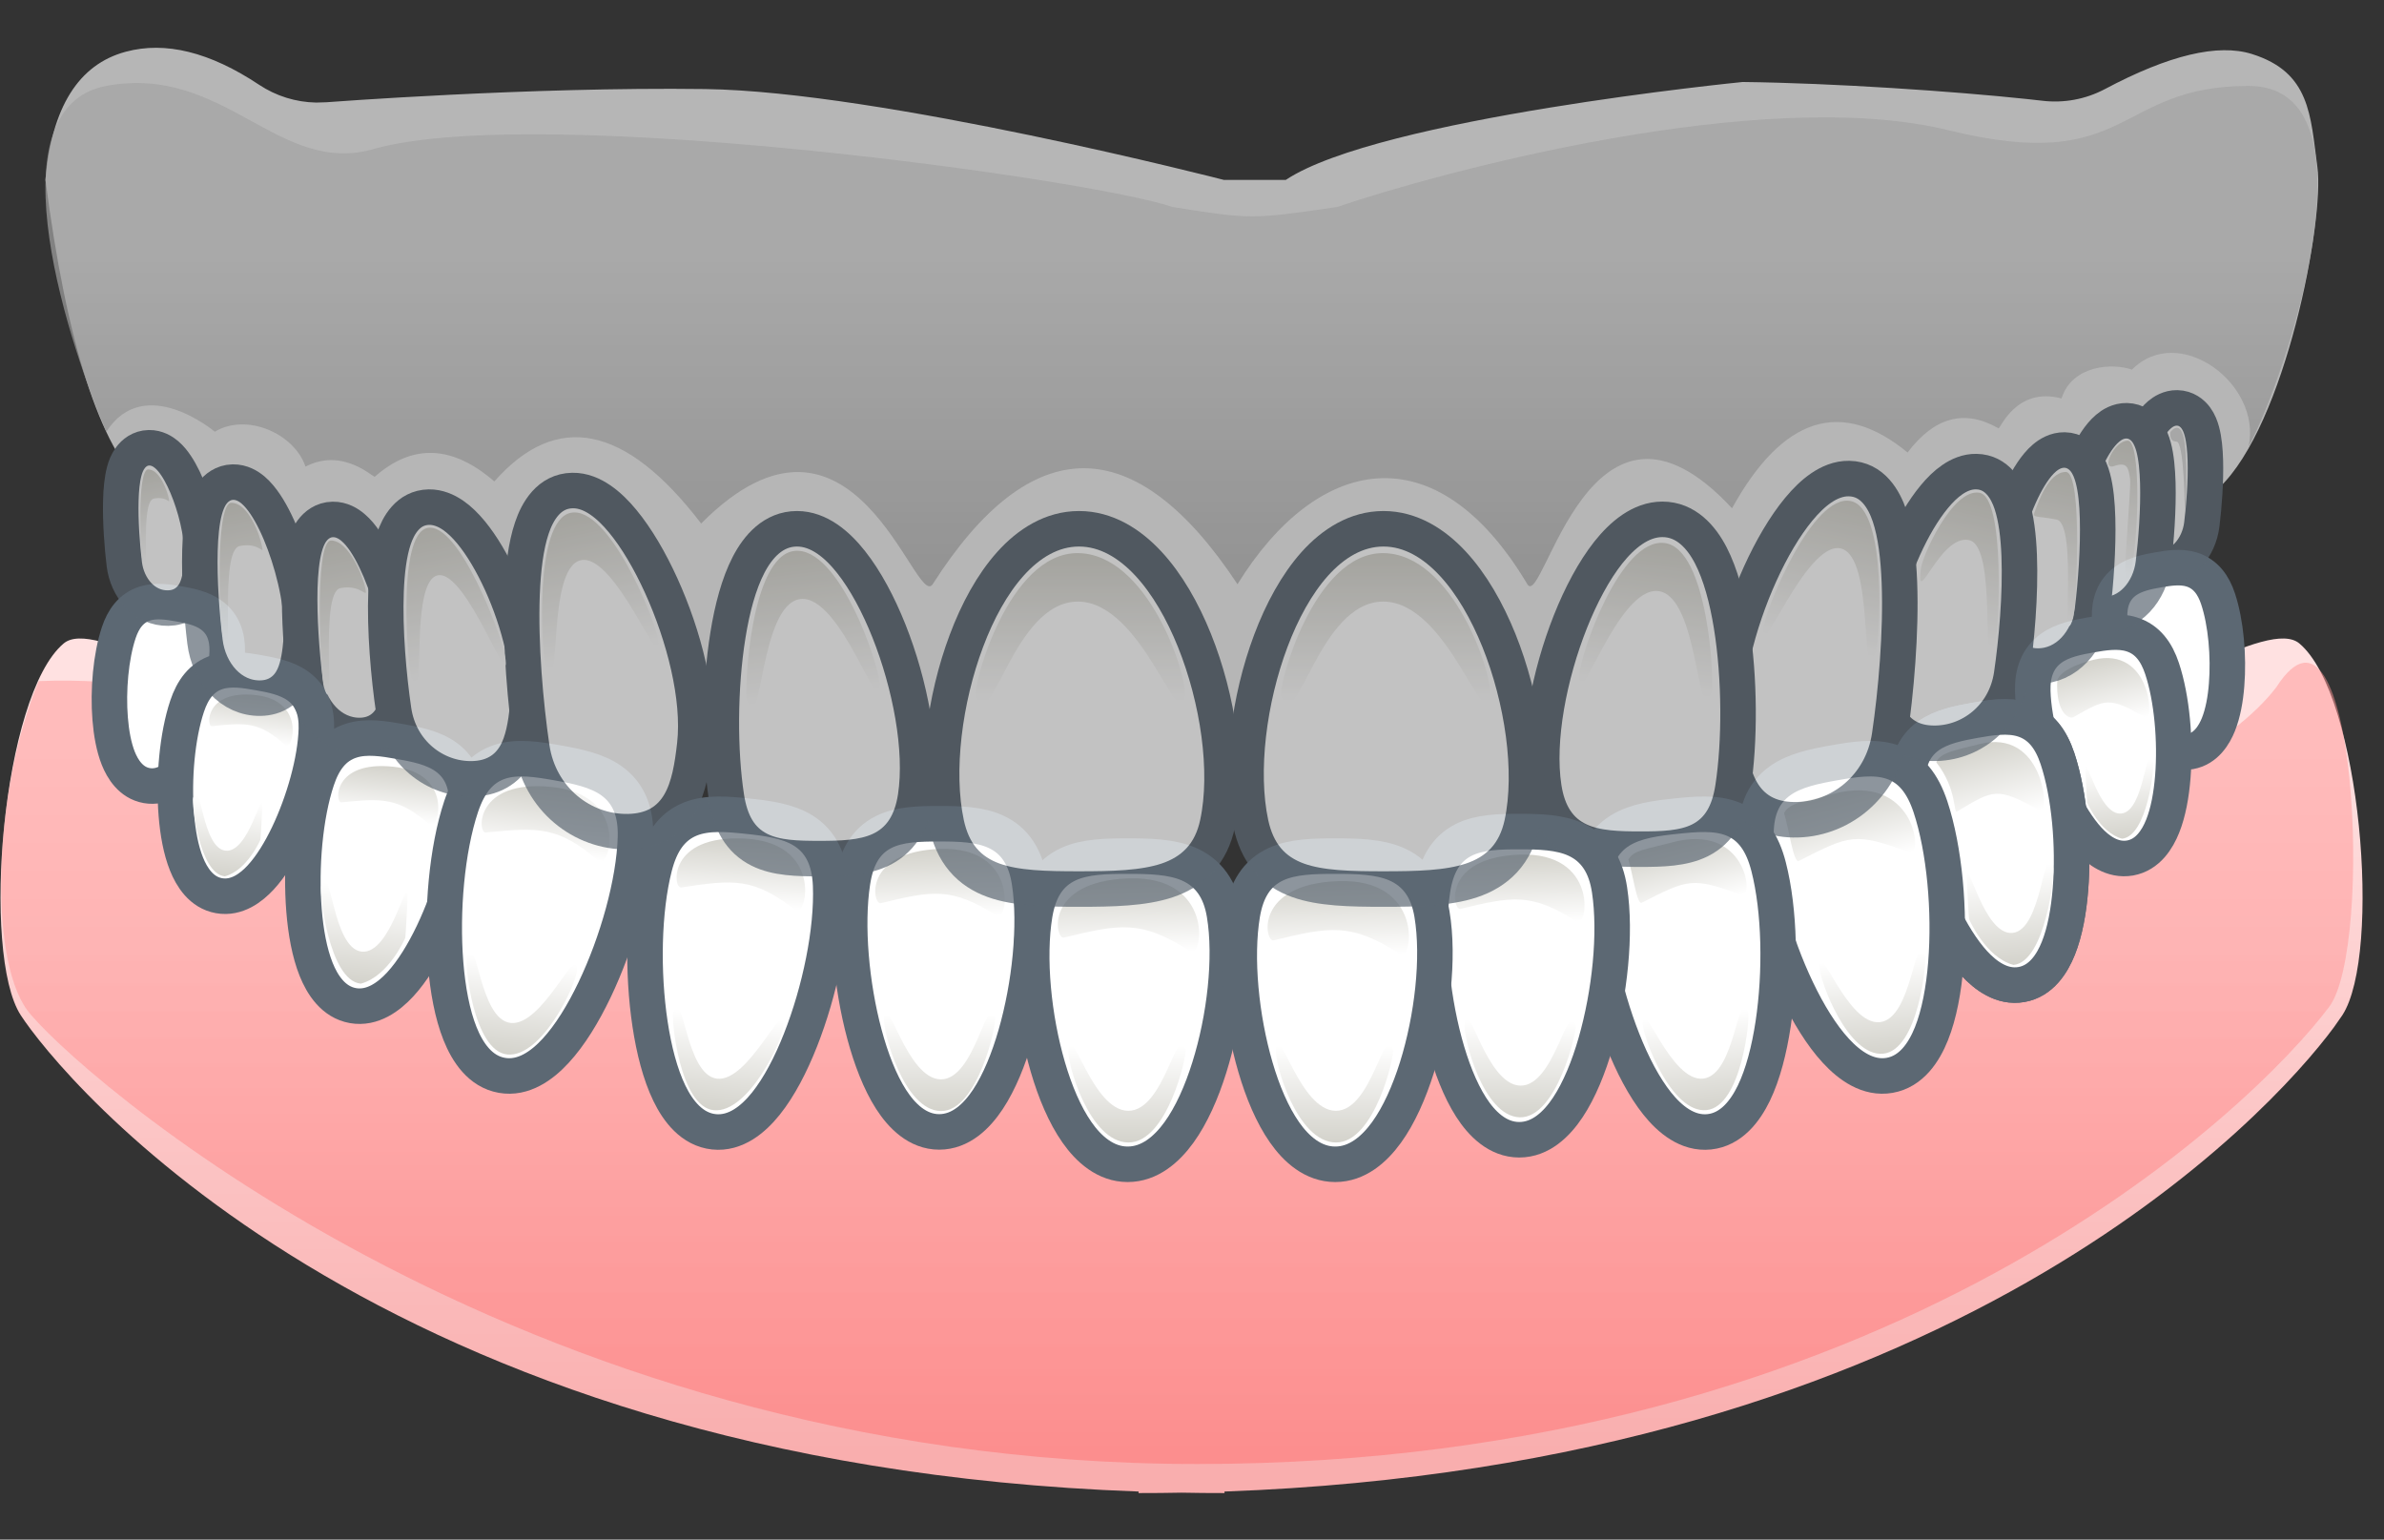 <svg width="48" height="31" viewBox="0 0 48 31" fill="none" xmlns="http://www.w3.org/2000/svg">
<rect x="0" y="0" width="48" height="31" fill="#333333" stroke="none"/>
<path fill-rule="evenodd" clip-rule="evenodd" d="M46.296 12.956C47.537 13.997 47.96 19.21 47.162 20.44L46.991 20.685C45.691 22.444 39.245 29.508 24.655 30.032L24.654 30.063C24.363 30.063 24.074 30.061 23.789 30.055C23.505 30.061 23.216 30.063 22.924 30.063L22.924 30.032C7.512 29.479 1.187 21.627 0.417 20.44C-0.381 19.21 0.042 13.997 1.282 12.956C2.497 11.937 10.52 19.06 23.789 19.361C37.058 19.06 45.082 11.937 46.296 12.956Z" fill="url(#paint0_linear_3769_2817)"/>
<path opacity="0.501" fill-rule="evenodd" clip-rule="evenodd" d="M45.832 13.837C47.434 11.342 47.799 19.062 46.898 20.27C45.373 22.307 38.036 29.478 24.106 29.478C10.177 29.478 1.313 21.376 0.549 20.34C-0.243 19.267 -0.12 15.855 0.78 13.714C7.701 13.433 10.333 19.164 23.499 19.427C36.666 19.164 44.096 16.118 45.832 13.837Z" fill="url(#paint1_linear_3769_2817)"/>
<path d="M4.575 13.124C4.56 13.636 4.371 14.297 4.123 14.815C3.999 15.075 3.849 15.323 3.681 15.505C3.529 15.669 3.275 15.874 2.955 15.818C2.632 15.761 2.466 15.478 2.383 15.272C2.291 15.042 2.241 14.759 2.218 14.473C2.172 13.903 2.23 13.222 2.391 12.739C2.481 12.468 2.636 12.242 2.918 12.152C3.147 12.08 3.403 12.125 3.6 12.159C3.799 12.194 4.057 12.242 4.252 12.383C4.494 12.557 4.583 12.82 4.575 13.124Z" fill="white" stroke="#5C6873" stroke-width="0.715"/>
<path d="M42.475 12.44C42.489 12.952 42.678 13.613 42.926 14.131C43.05 14.391 43.2 14.639 43.369 14.821C43.52 14.985 43.775 15.19 44.095 15.134C44.417 15.077 44.583 14.794 44.666 14.588C44.758 14.358 44.809 14.075 44.831 13.789C44.877 13.219 44.819 12.538 44.658 12.055C44.568 11.784 44.413 11.558 44.131 11.468C43.902 11.396 43.646 11.441 43.45 11.475C43.25 11.51 42.992 11.558 42.797 11.699C42.556 11.873 42.466 12.136 42.475 12.44Z" fill="white" stroke="#5C6873" stroke-width="0.715"/>
<path d="M6.37 14.679C6.352 15.318 6.114 16.15 5.801 16.806C5.644 17.134 5.457 17.442 5.25 17.666C5.061 17.871 4.768 18.098 4.411 18.035C4.052 17.972 3.858 17.655 3.755 17.397C3.642 17.116 3.579 16.764 3.55 16.403C3.492 15.681 3.566 14.823 3.767 14.22C3.877 13.889 4.059 13.633 4.378 13.532C4.643 13.448 4.947 13.499 5.203 13.544C5.463 13.59 5.77 13.648 5.998 13.813C6.273 14.011 6.38 14.311 6.37 14.679Z" fill="white" stroke="#5C6873" stroke-width="0.715"/>
<path d="M40.928 13.919C40.946 14.558 41.184 15.39 41.497 16.046C41.655 16.375 41.842 16.682 42.048 16.906C42.237 17.111 42.53 17.338 42.887 17.276C43.246 17.212 43.44 16.895 43.543 16.637C43.656 16.357 43.719 16.004 43.748 15.643C43.806 14.922 43.732 14.063 43.531 13.46C43.421 13.129 43.239 12.873 42.92 12.773C42.655 12.689 42.352 12.739 42.095 12.784C41.835 12.83 41.528 12.888 41.3 13.053C41.025 13.252 40.918 13.551 40.928 13.919Z" fill="white" stroke="#5C6873" stroke-width="0.715"/>
<path d="M9.401 16.232C9.38 16.997 9.094 18 8.716 18.792C8.526 19.189 8.302 19.557 8.058 19.821C7.831 20.067 7.499 20.317 7.106 20.248C6.711 20.178 6.489 19.827 6.365 19.518C6.232 19.186 6.156 18.765 6.121 18.329C6.051 17.457 6.141 16.422 6.382 15.7C6.512 15.309 6.72 15.024 7.075 14.912C7.377 14.816 7.727 14.873 8.044 14.929C8.365 14.985 8.72 15.054 8.981 15.243C9.289 15.465 9.413 15.801 9.401 16.232Z" fill="white" stroke="#5C6873" stroke-width="0.715"/>
<path d="M38.407 15.808C38.428 16.573 38.714 17.576 39.093 18.368C39.282 18.765 39.506 19.132 39.75 19.397C39.977 19.643 40.309 19.893 40.702 19.823C41.097 19.754 41.319 19.403 41.443 19.094C41.576 18.762 41.652 18.341 41.687 17.905C41.757 17.033 41.667 15.998 41.426 15.275C41.296 14.884 41.088 14.6 40.733 14.487C40.431 14.392 40.081 14.448 39.764 14.504C39.444 14.561 39.089 14.63 38.827 14.818C38.52 15.04 38.395 15.377 38.407 15.808Z" fill="white" stroke="#5C6873" stroke-width="0.715"/>
<path d="M38.407 15.808C38.428 16.573 38.714 17.576 39.093 18.368C39.282 18.765 39.506 19.132 39.75 19.397C39.977 19.643 40.309 19.893 40.702 19.823C41.097 19.754 41.319 19.403 41.443 19.094C41.576 18.762 41.652 18.341 41.687 17.905C41.757 17.033 41.667 15.998 41.426 15.275C41.296 14.884 41.088 14.6 40.733 14.487C40.431 14.392 40.081 14.448 39.764 14.504C39.444 14.561 39.089 14.63 38.827 14.818C38.52 15.04 38.395 15.377 38.407 15.808Z" fill="white" stroke="#5C6873" stroke-width="0.715"/>
<path d="M16.724 17.821C16.762 18.734 16.505 19.96 16.117 20.942C15.923 21.434 15.687 21.889 15.421 22.221C15.17 22.534 14.813 22.835 14.374 22.789C13.932 22.742 13.65 22.37 13.477 22.012C13.293 21.632 13.166 21.138 13.088 20.617C12.931 19.578 12.953 18.33 13.179 17.449C13.3 16.978 13.517 16.643 13.905 16.489C14.242 16.356 14.65 16.392 15.042 16.433C15.437 16.474 15.854 16.527 16.169 16.722C16.531 16.948 16.703 17.317 16.724 17.821Z" fill="white" stroke="#5C6873" stroke-width="0.715"/>
<path d="M12.795 16.86C12.769 17.773 12.427 18.978 11.971 19.931C11.743 20.408 11.476 20.846 11.187 21.158C10.916 21.453 10.539 21.729 10.104 21.652C9.666 21.575 9.411 21.184 9.263 20.814C9.106 20.422 9.014 19.921 8.972 19.396C8.888 18.348 8.997 17.105 9.284 16.241C9.438 15.78 9.677 15.461 10.076 15.335C10.421 15.226 10.826 15.29 11.213 15.358C11.604 15.427 12.017 15.508 12.317 15.725C12.663 15.975 12.809 16.356 12.795 16.86Z" fill="white" stroke="#5C6873" stroke-width="0.715"/>
<path d="M35.356 16.86C35.382 17.773 35.724 18.978 36.18 19.931C36.408 20.408 36.675 20.846 36.964 21.158C37.235 21.453 37.612 21.729 38.047 21.652C38.485 21.575 38.74 21.184 38.888 20.814C39.045 20.422 39.137 19.921 39.179 19.396C39.263 18.348 39.154 17.105 38.867 16.241C38.713 15.78 38.474 15.461 38.075 15.335C37.73 15.226 37.325 15.29 36.938 15.358C36.547 15.427 36.134 15.508 35.834 15.725C35.488 15.975 35.342 16.356 35.356 16.86Z" fill="white" stroke="#5C6873" stroke-width="0.715"/>
<path d="M32.064 17.821C32.026 18.734 32.284 19.96 32.672 20.942C32.866 21.434 33.102 21.889 33.368 22.221C33.618 22.534 33.975 22.835 34.415 22.789C34.857 22.742 35.138 22.37 35.312 22.012C35.496 21.632 35.622 21.138 35.701 20.617C35.858 19.578 35.836 18.33 35.609 17.449C35.488 16.978 35.272 16.643 34.883 16.489C34.547 16.356 34.138 16.392 33.747 16.433C33.352 16.474 32.935 16.527 32.62 16.722C32.257 16.948 32.086 17.317 32.064 17.821Z" fill="white" stroke="#5C6873" stroke-width="0.715"/>
<path d="M20.728 17.76C20.863 18.638 20.734 19.846 20.45 20.832C20.308 21.327 20.12 21.79 19.889 22.138C19.67 22.468 19.346 22.791 18.91 22.791C18.472 22.791 18.153 22.465 17.94 22.134C17.716 21.784 17.538 21.32 17.405 20.826C17.14 19.84 17.031 18.634 17.165 17.76C17.236 17.288 17.42 16.941 17.79 16.754C18.109 16.593 18.517 16.586 18.91 16.586C19.308 16.586 19.725 16.594 20.057 16.75C20.236 16.833 20.391 16.959 20.508 17.138C20.623 17.313 20.692 17.522 20.728 17.76Z" fill="white" stroke="#5C6873" stroke-width="0.715"/>
<path d="M32.407 17.918C32.541 18.796 32.412 20.005 32.129 20.991C31.987 21.485 31.799 21.948 31.568 22.296C31.349 22.626 31.025 22.949 30.589 22.949C30.151 22.949 29.831 22.623 29.619 22.292C29.395 21.943 29.217 21.479 29.084 20.985C28.819 19.998 28.71 18.792 28.843 17.918C28.915 17.446 29.099 17.099 29.469 16.912C29.788 16.751 30.195 16.744 30.589 16.744C30.986 16.744 31.404 16.753 31.736 16.908C31.915 16.992 32.069 17.117 32.187 17.296C32.302 17.471 32.371 17.68 32.407 17.918Z" fill="white" stroke="#5C6873" stroke-width="0.715"/>
<path d="M24.653 18.407C24.8 19.291 24.659 20.505 24.349 21.493C24.194 21.989 23.989 22.454 23.737 22.802C23.493 23.139 23.149 23.443 22.705 23.443C22.259 23.443 21.919 23.136 21.683 22.798C21.438 22.448 21.243 21.982 21.098 21.486C20.809 20.498 20.689 19.287 20.835 18.407C20.916 17.924 21.12 17.582 21.51 17.401C21.845 17.246 22.274 17.238 22.705 17.238C23.14 17.238 23.581 17.247 23.93 17.397C24.117 17.478 24.283 17.6 24.411 17.779C24.537 17.954 24.613 18.166 24.653 18.407Z" fill="white" stroke="#5C6873" stroke-width="0.715"/>
<path d="M28.832 18.407C28.98 19.291 28.838 20.505 28.529 21.493C28.373 21.989 28.168 22.454 27.916 22.802C27.672 23.139 27.328 23.443 26.884 23.443C26.438 23.443 26.098 23.136 25.862 22.798C25.617 22.448 25.422 21.982 25.277 21.486C24.988 20.498 24.868 19.287 25.014 18.407C25.095 17.924 25.299 17.582 25.689 17.401C26.024 17.246 26.453 17.238 26.884 17.238C27.319 17.238 27.761 17.247 28.109 17.397C28.297 17.478 28.462 17.6 28.59 17.779C28.716 17.954 28.792 18.166 28.832 18.407Z" fill="white" stroke="#5C6873" stroke-width="0.715"/>
<path fill-rule="evenodd" clip-rule="evenodd" d="M22.718 23.004C21.932 22.998 21.482 21.412 21.511 21.132C21.57 20.563 21.988 22.366 22.718 22.366C23.448 22.366 23.695 20.572 23.868 21.132C23.904 21.249 23.503 23.011 22.718 23.004Z" fill="url(#paint2_linear_3769_2817)"/>
<path fill-rule="evenodd" clip-rule="evenodd" d="M18.945 22.371C18.2 22.364 17.773 20.778 17.8 20.498C17.856 19.93 18.252 21.733 18.945 21.733C19.637 21.733 19.871 19.939 20.035 20.498C20.07 20.616 19.689 22.378 18.945 22.371Z" fill="url(#paint3_linear_3769_2817)"/>
<path fill-rule="evenodd" clip-rule="evenodd" d="M40.54 19.429C39.976 19.278 39.648 18.511 39.648 18.511C39.639 18.517 39.598 17.677 39.598 17.668C39.609 17.199 39.936 18.845 40.523 18.784C41.122 18.721 41.138 16.915 41.338 17.456C41.38 17.57 41.185 19.368 40.54 19.429Z" fill="url(#paint4_linear_3769_2817)"/>
<path fill-rule="evenodd" clip-rule="evenodd" d="M7.265 19.806C7.83 19.655 8.158 18.888 8.158 18.888C8.167 18.895 8.208 18.055 8.207 18.045C8.197 17.576 7.87 19.223 7.283 19.161C6.684 19.098 6.668 17.293 6.468 17.834C6.426 17.948 6.62 19.745 7.265 19.806Z" fill="url(#paint5_linear_3769_2817)"/>
<path fill-rule="evenodd" clip-rule="evenodd" d="M4.527 17.645C4.979 17.524 5.242 16.91 5.242 16.91C5.249 16.915 5.282 16.242 5.282 16.234C5.274 15.859 5.011 17.178 4.541 17.128C4.061 17.078 4.049 15.632 3.888 16.065C3.855 16.156 4.01 17.596 4.527 17.645Z" fill="url(#paint6_linear_3769_2817)"/>
<path fill-rule="evenodd" clip-rule="evenodd" d="M42.726 16.887C42.283 16.768 42.026 16.166 42.026 16.166C42.019 16.171 41.987 15.512 41.987 15.504C41.995 15.136 42.252 16.429 42.713 16.38C43.183 16.331 43.195 14.914 43.352 15.339C43.385 15.428 43.233 16.839 42.726 16.887Z" fill="url(#paint7_linear_3769_2817)"/>
<path fill-rule="evenodd" clip-rule="evenodd" d="M34.357 22.352C33.649 22.42 33.077 20.885 33.074 20.604C33.068 20.033 33.633 21.787 34.29 21.718C34.948 21.648 34.983 19.841 35.197 20.381C35.242 20.494 35.065 22.285 34.357 22.352Z" fill="url(#paint8_linear_3769_2817)"/>
<path fill-rule="evenodd" clip-rule="evenodd" d="M37.916 21.216C37.208 21.284 36.637 19.749 36.634 19.468C36.627 18.897 37.192 20.651 37.85 20.581C38.507 20.512 38.542 18.705 38.757 19.245C38.801 19.358 38.624 21.148 37.916 21.216Z" fill="url(#paint9_linear_3769_2817)"/>
<path fill-rule="evenodd" clip-rule="evenodd" d="M30.6 22.497C29.856 22.477 29.457 20.884 29.489 20.605C29.555 20.037 29.919 21.847 30.612 21.859C31.304 21.871 31.57 20.081 31.724 20.644C31.756 20.762 31.345 22.517 30.6 22.497Z" fill="url(#paint10_linear_3769_2817)"/>
<path fill-rule="evenodd" clip-rule="evenodd" d="M10.216 21.232C10.909 21.298 11.612 19.814 11.616 19.533C11.623 18.963 10.927 20.665 10.283 20.597C9.64 20.529 9.609 18.722 9.399 19.263C9.354 19.376 9.524 21.166 10.216 21.232Z" fill="url(#paint11_linear_3769_2817)"/>
<path fill-rule="evenodd" clip-rule="evenodd" d="M14.373 22.354C15.066 22.42 15.769 20.936 15.772 20.655C15.78 20.085 15.083 21.787 14.44 21.719C13.797 21.652 13.766 19.844 13.556 20.385C13.511 20.498 13.681 22.288 14.373 22.354Z" fill="url(#paint12_linear_3769_2817)"/>
<path fill-rule="evenodd" clip-rule="evenodd" d="M26.897 23.004C26.111 22.998 25.661 21.412 25.69 21.132C25.749 20.563 26.167 22.366 26.897 22.366C27.627 22.366 27.874 20.572 28.047 21.132C28.083 21.249 27.682 23.011 26.897 23.004Z" fill="url(#paint13_linear_3769_2817)"/>
<path fill-rule="evenodd" clip-rule="evenodd" d="M5.756 15.013C5.223 14.531 4.96 14.548 4.265 14.622C4.156 14.634 4.124 13.888 5.141 13.995C6.158 14.101 5.898 15.101 5.756 15.013Z" fill="url(#paint14_linear_3769_2817)"/>
<path fill-rule="evenodd" clip-rule="evenodd" d="M12.063 17.346C11.244 16.634 10.841 16.657 9.779 16.763C9.612 16.779 9.558 15.683 11.114 15.846C12.671 16.01 12.28 17.477 12.063 17.346Z" fill="url(#paint15_linear_3769_2817)"/>
<path fill-rule="evenodd" clip-rule="evenodd" d="M8.661 16.611C8.019 16.055 7.704 16.073 6.872 16.155C6.742 16.168 6.699 15.31 7.918 15.438C9.136 15.566 8.831 16.714 8.661 16.611Z" fill="url(#paint16_linear_3769_2817)"/>
<path fill-rule="evenodd" clip-rule="evenodd" d="M16.025 18.333C15.169 17.665 14.769 17.709 13.713 17.87C13.548 17.895 13.436 16.803 14.999 16.885C16.562 16.967 16.249 18.452 16.025 18.333Z" fill="url(#paint17_linear_3769_2817)"/>
<path fill-rule="evenodd" clip-rule="evenodd" d="M35.073 18.026C34.068 17.652 33.99 17.703 33.054 18.177C32.957 18.226 32.869 17.561 32.786 17.308C32.888 17.114 33.159 17.098 33.668 16.961C35.154 16.563 35.319 18.071 35.073 18.026Z" fill="url(#paint18_linear_3769_2817)"/>
<path fill-rule="evenodd" clip-rule="evenodd" d="M38.456 17.168C37.342 16.753 37.255 16.81 36.217 17.335C36.11 17.39 36.012 16.652 35.92 16.372C36.033 16.157 36.334 16.139 36.899 15.988C38.545 15.546 38.728 17.218 38.456 17.168Z" fill="url(#paint19_linear_3769_2817)"/>
<path fill-rule="evenodd" clip-rule="evenodd" d="M41.074 16.324C40.21 15.842 40.149 15.892 39.404 16.34C39.327 16.386 39.409 15.892 38.986 15.349C39.057 15.146 39.432 15.091 39.847 14.984C41.147 14.649 41.282 16.392 41.074 16.324Z" fill="url(#paint20_linear_3769_2817)"/>
<path fill-rule="evenodd" clip-rule="evenodd" d="M43.202 14.447C42.458 14.024 42.404 14.066 41.746 14.441C41.678 14.48 41.386 14.387 41.422 13.693C41.488 13.519 41.795 13.37 42.158 13.283C43.297 13.011 43.382 14.507 43.202 14.447Z" fill="url(#paint21_linear_3769_2817)"/>
<path fill-rule="evenodd" clip-rule="evenodd" d="M20.076 18.446C19.166 17.855 18.771 17.934 17.733 18.186C17.57 18.226 17.364 17.148 18.928 17.093C20.492 17.038 20.31 18.545 20.076 18.446Z" fill="url(#paint22_linear_3769_2817)"/>
<path fill-rule="evenodd" clip-rule="evenodd" d="M31.75 18.561C30.839 17.97 30.444 18.049 29.406 18.301C29.243 18.341 29.037 17.263 30.601 17.208C32.166 17.153 31.983 18.66 31.75 18.561Z" fill="url(#paint23_linear_3769_2817)"/>
<path fill-rule="evenodd" clip-rule="evenodd" d="M23.976 19.162C22.983 18.518 22.552 18.604 21.419 18.879C21.241 18.922 21.016 17.745 22.723 17.686C24.43 17.626 24.231 19.27 23.976 19.162Z" fill="url(#paint24_linear_3769_2817)"/>
<path fill-rule="evenodd" clip-rule="evenodd" d="M28.2 19.218C27.206 18.573 26.775 18.659 25.643 18.934C25.465 18.977 25.239 17.801 26.947 17.741C28.654 17.682 28.454 19.326 28.2 19.218Z" fill="url(#paint25_linear_3769_2817)"/>
<g opacity="0.7">
<path fill-rule="evenodd" clip-rule="evenodd" d="M25.889 3.622C27.766 2.375 35.087 1.651 35.087 1.651C36.918 1.672 39.351 1.839 40.811 1.994L41.116 2.028C41.552 2.081 41.994 1.999 42.382 1.793C43.671 1.108 44.658 0.873 45.342 1.088C46.519 1.458 46.519 2.322 46.66 3.373C46.801 4.425 46.022 8.559 44.675 9.826L44.156 10.323C42.602 11.777 39.087 14.359 25.35 15.216L25.349 15.232L25.219 15.224L25.09 15.232L25.089 15.216L23.971 15.141C9.302 14.097 4.211 11.056 2.904 9.826C2.005 8.981 1.342 6.913 0.915 3.622C1.042 2.159 1.581 1.298 2.531 1.042C3.33 0.826 4.226 1.048 5.217 1.707C5.559 1.934 5.957 2.058 6.365 2.065L6.569 2.059C6.569 2.059 10.663 1.746 14.197 1.793C17.732 1.84 24.64 3.622 24.64 3.622H25.889Z" fill="url(#paint26_linear_3769_2817)"/>
<path opacity="0.7" fill-rule="evenodd" clip-rule="evenodd" d="M2.141 1.73C-0.246 2.176 1.471 7.157 2.141 8.693C2.91 7.498 4.325 8.693 4.325 8.693C4.958 8.309 5.922 8.722 6.151 9.395C6.909 9.003 7.52 9.622 7.546 9.599C8.306 8.929 9.108 8.961 9.953 9.694C11.208 8.271 12.596 8.553 14.117 10.541C17.189 7.453 18.434 12.303 18.779 11.763C20.769 8.646 22.859 8.654 24.916 11.763C26.503 9.199 28.893 8.646 30.752 11.763C31.073 12.303 32.006 7.146 34.873 10.234C35.895 8.388 37.073 8.014 38.408 9.111C38.949 8.395 39.559 8.233 40.238 8.625C40.272 8.645 40.59 7.778 41.507 8.023C41.721 7.35 42.536 7.303 42.924 7.443C43.876 6.486 45.549 7.737 45.273 8.993C46.021 7.624 47.98 1.73 45.273 1.73C42.566 1.73 42.924 3.528 39.229 2.622C35.478 1.702 28.949 3.478 26.921 4.168C25.201 4.419 25.201 4.419 23.605 4.168C22.022 3.614 10.912 2.067 7.546 2.994C5.614 3.572 4.527 1.283 2.141 1.73Z" fill="url(#paint27_linear_3769_2817)"/>
<path d="M4.062 11.334C4.1 10.908 3.98 10.367 3.825 9.948C3.746 9.736 3.651 9.532 3.545 9.375C3.493 9.297 3.43 9.217 3.354 9.153C3.284 9.094 3.162 9.013 3 9.016C2.818 9.019 2.694 9.124 2.625 9.218C2.56 9.305 2.524 9.405 2.502 9.488C2.457 9.657 2.438 9.868 2.433 10.075C2.421 10.496 2.459 11 2.503 11.361C2.561 11.832 2.903 12.253 3.387 12.244C3.505 12.242 3.626 12.212 3.734 12.137C3.839 12.064 3.906 11.967 3.948 11.876C4.025 11.709 4.048 11.503 4.062 11.334Z" fill="white" stroke="#5C6873" stroke-width="0.715"/>
<path d="M42.773 10.531C42.736 10.105 42.856 9.564 43.011 9.145C43.09 8.932 43.185 8.729 43.29 8.572C43.342 8.494 43.406 8.414 43.481 8.35C43.551 8.291 43.674 8.21 43.835 8.213C44.018 8.216 44.142 8.321 44.211 8.415C44.275 8.502 44.311 8.602 44.333 8.685C44.379 8.854 44.397 9.064 44.403 9.271C44.415 9.693 44.377 10.197 44.332 10.558C44.275 11.029 43.933 11.449 43.449 11.441C43.33 11.439 43.21 11.408 43.102 11.334C42.996 11.261 42.93 11.164 42.888 11.072C42.811 10.906 42.788 10.7 42.773 10.531Z" fill="white" stroke="#5C6873" stroke-width="0.715"/>
<path d="M6.065 12.887C6.116 12.303 5.95 11.547 5.73 10.952C5.619 10.651 5.486 10.369 5.343 10.156C5.272 10.05 5.19 9.948 5.097 9.868C5.008 9.793 4.868 9.704 4.69 9.707C4.492 9.711 4.353 9.825 4.272 9.934C4.196 10.037 4.151 10.161 4.121 10.272C4.06 10.498 4.034 10.787 4.026 11.083C4.009 11.682 4.063 12.402 4.127 12.92C4.204 13.548 4.651 14.068 5.243 14.057C5.389 14.055 5.532 14.018 5.657 13.931C5.781 13.846 5.86 13.731 5.913 13.617C6.011 13.405 6.043 13.134 6.065 12.887Z" fill="white" stroke="#5C6873" stroke-width="0.715"/>
<path d="M41.569 11.311C41.523 10.79 41.671 10.119 41.865 9.593C41.963 9.327 42.082 9.076 42.209 8.885C42.273 8.79 42.348 8.697 42.434 8.624C42.515 8.555 42.648 8.469 42.82 8.472C43.012 8.476 43.145 8.586 43.221 8.689C43.292 8.786 43.334 8.9 43.361 9C43.416 9.203 43.438 9.462 43.446 9.723C43.461 10.252 43.413 10.886 43.357 11.342C43.288 11.908 42.882 12.388 42.333 12.378C42.197 12.376 42.063 12.342 41.945 12.26C41.829 12.179 41.754 12.072 41.706 11.966C41.616 11.773 41.588 11.528 41.569 11.311Z" fill="white" stroke="#5C6873" stroke-width="0.715"/>
<path d="M8.075 13.638C8.126 13.055 7.961 12.298 7.741 11.703C7.629 11.402 7.496 11.12 7.354 10.907C7.283 10.801 7.201 10.699 7.107 10.62C7.019 10.545 6.879 10.456 6.701 10.459C6.502 10.462 6.364 10.576 6.283 10.686C6.207 10.789 6.162 10.912 6.132 11.023C6.071 11.249 6.045 11.539 6.036 11.835C6.02 12.434 6.074 13.154 6.137 13.672C6.214 14.3 6.661 14.819 7.254 14.809C7.4 14.806 7.543 14.769 7.668 14.682C7.791 14.597 7.871 14.482 7.924 14.368C8.022 14.156 8.053 13.886 8.075 13.638Z" fill="white" stroke="#5C6873" stroke-width="0.715"/>
<path d="M40.194 12.241C40.144 11.657 40.309 10.901 40.529 10.306C40.64 10.005 40.773 9.723 40.916 9.51C40.987 9.404 41.069 9.302 41.163 9.222C41.251 9.147 41.391 9.058 41.569 9.061C41.768 9.065 41.906 9.179 41.987 9.288C42.063 9.391 42.108 9.515 42.138 9.626C42.199 9.852 42.225 10.142 42.233 10.437C42.25 11.036 42.196 11.757 42.132 12.274C42.055 12.902 41.609 13.421 41.016 13.411C40.87 13.409 40.727 13.371 40.602 13.285C40.479 13.2 40.399 13.085 40.346 12.971C40.248 12.759 40.216 12.488 40.194 12.241Z" fill="white" stroke="#5C6873" stroke-width="0.715"/>
<path d="M10.622 14.256C10.707 13.497 10.445 12.513 10.094 11.74C9.916 11.349 9.706 10.987 9.483 10.718C9.372 10.584 9.25 10.462 9.118 10.372C8.988 10.284 8.823 10.208 8.636 10.211C8.214 10.219 8.017 10.588 7.93 10.848C7.832 11.139 7.788 11.515 7.773 11.903C7.742 12.685 7.826 13.627 7.926 14.303C8.05 15.146 8.753 15.695 9.505 15.682C9.693 15.678 9.869 15.64 10.025 15.552C10.183 15.464 10.297 15.338 10.38 15.195C10.533 14.93 10.585 14.584 10.622 14.256Z" fill="white" stroke="#5C6873" stroke-width="0.715"/>
<path d="M37.806 13.541C37.721 12.782 37.983 11.798 38.334 11.025C38.511 10.633 38.722 10.272 38.945 10.003C39.056 9.868 39.178 9.747 39.31 9.657C39.44 9.568 39.605 9.492 39.791 9.496C40.214 9.503 40.411 9.873 40.498 10.133C40.596 10.424 40.64 10.8 40.655 11.187C40.686 11.97 40.602 12.911 40.502 13.588C40.377 14.431 39.675 14.979 38.923 14.966C38.735 14.963 38.559 14.925 38.403 14.837C38.245 14.748 38.131 14.622 38.048 14.48C37.895 14.215 37.843 13.868 37.806 13.541Z" fill="white" stroke="#5C6873" stroke-width="0.715"/>
<path d="M13.989 14.995C14.096 14.04 13.765 12.787 13.314 11.794C13.087 11.293 12.818 10.834 12.538 10.495C12.398 10.325 12.247 10.176 12.087 10.067C11.93 9.959 11.738 9.873 11.525 9.877C11.053 9.885 10.82 10.298 10.709 10.63C10.586 10.992 10.53 11.467 10.511 11.965C10.472 12.969 10.58 14.18 10.708 15.052C10.862 16.09 11.725 16.762 12.646 16.746C12.876 16.742 13.086 16.695 13.27 16.593C13.455 16.488 13.59 16.34 13.688 16.169C13.874 15.848 13.941 15.421 13.989 14.995Z" fill="white" stroke="#5C6873" stroke-width="0.715"/>
<path d="M34.766 14.754C34.658 13.799 34.99 12.546 35.44 11.553C35.667 11.052 35.936 10.593 36.216 10.254C36.356 10.085 36.507 9.935 36.667 9.826C36.825 9.718 37.017 9.632 37.229 9.636C37.702 9.644 37.934 10.057 38.046 10.389C38.168 10.751 38.224 11.226 38.243 11.724C38.282 12.728 38.175 13.94 38.046 14.812C37.893 15.85 37.029 16.522 36.108 16.506C35.878 16.502 35.668 16.455 35.485 16.352C35.3 16.248 35.164 16.099 35.066 15.929C34.88 15.607 34.813 15.18 34.766 14.754Z" fill="white" stroke="#5C6873" stroke-width="0.715"/>
<path d="M18.434 16.047C18.582 15.083 18.32 13.767 17.9 12.709C17.688 12.176 17.426 11.683 17.135 11.316C16.86 10.968 16.489 10.647 16.047 10.647C15.571 10.647 15.261 11.008 15.072 11.373C14.875 11.753 14.742 12.255 14.657 12.784C14.484 13.848 14.485 15.132 14.626 16.047C14.703 16.551 14.899 16.915 15.29 17.11C15.628 17.28 16.062 17.288 16.491 17.288C16.923 17.288 17.369 17.279 17.722 17.115C17.911 17.027 18.075 16.895 18.199 16.707C18.321 16.522 18.395 16.301 18.434 16.047Z" fill="white" stroke="#5C6873" stroke-width="0.715"/>
<path d="M31.084 15.857C30.935 14.892 31.198 13.577 31.618 12.519C31.83 11.985 32.092 11.492 32.382 11.125C32.658 10.778 33.029 10.457 33.471 10.457C33.947 10.457 34.257 10.818 34.446 11.183C34.642 11.562 34.775 12.064 34.861 12.594C35.034 13.657 35.033 14.942 34.892 15.857C34.815 16.361 34.618 16.724 34.228 16.92C33.89 17.089 33.456 17.098 33.027 17.098C32.594 17.098 32.149 17.088 31.796 16.924C31.607 16.836 31.443 16.705 31.319 16.516C31.197 16.332 31.123 16.11 31.084 15.857Z" fill="white" stroke="#5C6873" stroke-width="0.715"/>
<path d="M24.515 16.582C24.742 15.523 24.523 14.072 24.05 12.896C23.812 12.304 23.499 11.755 23.122 11.349C22.746 10.944 22.274 10.647 21.725 10.647C21.175 10.647 20.709 10.946 20.344 11.353C19.977 11.762 19.68 12.311 19.458 12.904C19.015 14.081 18.83 15.528 19.055 16.582C19.116 16.866 19.221 17.11 19.388 17.308C19.556 17.508 19.768 17.639 20.006 17.725C20.458 17.888 21.053 17.901 21.725 17.901C22.4 17.901 23.019 17.887 23.497 17.728C23.745 17.645 23.972 17.517 24.153 17.32C24.336 17.122 24.453 16.874 24.515 16.582Z" fill="white" stroke="#5C6873" stroke-width="0.715"/>
<path d="M30.645 16.582C30.871 15.523 30.653 14.072 30.18 12.896C29.941 12.304 29.628 11.755 29.251 11.349C28.876 10.944 28.403 10.647 27.855 10.647C27.305 10.647 26.839 10.946 26.473 11.353C26.107 11.762 25.81 12.311 25.587 12.904C25.144 14.081 24.959 15.528 25.184 16.582C25.245 16.866 25.351 17.11 25.517 17.308C25.685 17.508 25.897 17.639 26.135 17.725C26.588 17.888 27.183 17.901 27.855 17.901C28.529 17.901 29.149 17.887 29.626 17.728C29.875 17.645 30.101 17.517 30.283 17.32C30.465 17.122 30.582 16.874 30.645 16.582Z" fill="white" stroke="#5C6873" stroke-width="0.715"/>
<path fill-rule="evenodd" clip-rule="evenodd" d="M21.701 11.137C23.102 11.147 23.906 13.573 23.854 14.002C23.749 14.871 23.004 12.113 21.701 12.113C20.397 12.113 19.956 14.857 19.647 14.002C19.582 13.822 20.299 11.127 21.701 11.137Z" fill="url(#paint28_linear_3769_2817)"/>
<path fill-rule="evenodd" clip-rule="evenodd" d="M15.995 11.093C16.885 10.994 17.69 13.34 17.71 13.769C17.749 14.64 16.94 11.961 16.114 12.062C15.288 12.164 15.343 14.922 15.043 14.097C14.98 13.924 15.105 11.192 15.995 11.093Z" fill="url(#paint29_linear_3769_2817)"/>
<path fill-rule="evenodd" clip-rule="evenodd" d="M11.493 10.325C12.251 10.174 13.189 12.456 13.25 12.88C13.374 13.743 12.399 11.13 11.696 11.28C10.994 11.429 11.326 14.164 10.982 13.362C10.91 13.194 10.735 10.476 11.493 10.325Z" fill="url(#paint30_linear_3769_2817)"/>
<path fill-rule="evenodd" clip-rule="evenodd" d="M8.609 10.63C9.241 10.506 10.106 12.803 10.172 13.227C10.306 14.087 9.397 11.46 8.812 11.585C8.227 11.709 8.6 14.436 8.283 13.628C8.217 13.459 7.978 10.754 8.609 10.63Z" fill="url(#paint31_linear_3769_2817)"/>
<path fill-rule="evenodd" clip-rule="evenodd" d="M6.668 10.883C7.025 10.89 7.311 11.61 7.357 11.85C7.403 12.091 7.295 11.756 6.854 11.842C6.413 11.927 6.787 14.65 6.52 13.831C6.464 13.659 6.31 10.877 6.668 10.883Z" fill="url(#paint32_linear_3769_2817)"/>
<path fill-rule="evenodd" clip-rule="evenodd" d="M4.659 10.124C5.004 10.126 5.233 10.775 5.274 10.994C5.316 11.212 5.254 10.911 4.828 10.994C4.402 11.076 4.733 13.549 4.484 12.807C4.432 12.651 4.314 10.122 4.659 10.124Z" fill="url(#paint33_linear_3769_2817)"/>
<path fill-rule="evenodd" clip-rule="evenodd" d="M2.984 9.452C3.217 9.453 3.371 9.891 3.399 10.039C3.427 10.186 3.386 9.983 3.098 10.039C2.811 10.095 3.034 11.763 2.866 11.262C2.831 11.157 2.752 9.451 2.984 9.452Z" fill="url(#paint34_linear_3769_2817)"/>
<path fill-rule="evenodd" clip-rule="evenodd" d="M42.841 8.873C42.565 8.873 42.29 9.477 42.565 9.384C42.841 9.291 42.852 9.429 42.887 9.638C42.922 9.848 42.656 12.332 42.887 11.557C43.065 10.959 43.116 8.873 42.841 8.873Z" fill="url(#paint35_linear_3769_2817)"/>
<path fill-rule="evenodd" clip-rule="evenodd" d="M41.592 9.503C41.235 9.509 41.039 10.124 40.975 10.284C40.911 10.443 40.965 10.375 41.406 10.461C41.847 10.546 41.472 13.27 41.74 12.45C41.796 12.278 41.95 9.496 41.592 9.503Z" fill="url(#paint36_linear_3769_2817)"/>
<path fill-rule="evenodd" clip-rule="evenodd" d="M39.847 9.92C39.306 9.844 38.709 11.187 38.676 11.444C38.567 12.304 39.059 10.751 39.645 10.875C40.23 10.999 39.857 13.726 40.174 12.919C40.24 12.749 40.389 9.997 39.847 9.92Z" fill="url(#paint37_linear_3769_2817)"/>
<path fill-rule="evenodd" clip-rule="evenodd" d="M37.26 10.088C36.502 9.937 35.564 12.218 35.503 12.643C35.379 13.506 36.354 10.893 37.057 11.042C37.76 11.192 37.427 13.927 37.771 13.125C37.843 12.957 38.018 10.238 37.26 10.088Z" fill="url(#paint38_linear_3769_2817)"/>
<path fill-rule="evenodd" clip-rule="evenodd" d="M33.509 10.933C32.619 10.834 31.814 13.18 31.795 13.609C31.756 14.48 32.564 11.801 33.39 11.902C34.216 12.004 34.162 14.762 34.462 13.937C34.524 13.763 34.399 11.032 33.509 10.933Z" fill="url(#paint39_linear_3769_2817)"/>
<path fill-rule="evenodd" clip-rule="evenodd" d="M27.85 11.137C29.252 11.147 30.056 13.573 30.004 14.002C29.898 14.871 29.153 12.113 27.85 12.113C26.546 12.113 26.105 14.857 25.796 14.002C25.732 13.822 26.448 11.127 27.85 11.137Z" fill="url(#paint40_linear_3769_2817)"/>
<path fill-rule="evenodd" clip-rule="evenodd" d="M43.7 8.699C43.7 8.699 43.925 8.387 43.991 8.954C44.057 9.521 43.991 10.337 43.991 10.337C43.991 10.337 43.983 8.891 43.822 8.891C43.66 8.891 43.7 8.699 43.7 8.699Z" fill="#D8D8D8"/>
</g>
<defs>
<linearGradient id="paint0_linear_3769_2817" x1="5.126" y1="14.858" x2="5.126" y2="29.252" gradientUnits="userSpaceOnUse">
<stop stop-color="#FFE1E1"/>
<stop offset="1" stop-color="#F9AEAE"/>
</linearGradient>
<linearGradient id="paint1_linear_3769_2817" x1="9.683" y1="19.013" x2="9.683" y2="29.308" gradientUnits="userSpaceOnUse">
<stop stop-color="#FF9696"/>
<stop offset="1" stop-color="#FF6E6E"/>
</linearGradient>
<linearGradient id="paint2_linear_3769_2817" x1="23.839" y1="22.985" x2="23.839" y2="21.053" gradientUnits="userSpaceOnUse">
<stop stop-color="#D4D3CC"/>
<stop offset="1" stop-color="white"/>
</linearGradient>
<linearGradient id="paint3_linear_3769_2817" x1="20.008" y1="22.351" x2="20.008" y2="20.42" gradientUnits="userSpaceOnUse">
<stop stop-color="#D4D3CC"/>
<stop offset="1" stop-color="white"/>
</linearGradient>
<linearGradient id="paint4_linear_3769_2817" x1="41.51" y1="19.307" x2="41.308" y2="17.384" gradientUnits="userSpaceOnUse">
<stop stop-color="#D4D3CC"/>
<stop offset="1" stop-color="white"/>
</linearGradient>
<linearGradient id="paint5_linear_3769_2817" x1="6.295" y1="19.684" x2="6.498" y2="17.761" gradientUnits="userSpaceOnUse">
<stop stop-color="#D4D3CC"/>
<stop offset="1" stop-color="white"/>
</linearGradient>
<linearGradient id="paint6_linear_3769_2817" x1="3.75" y1="17.548" x2="3.912" y2="16.007" gradientUnits="userSpaceOnUse">
<stop stop-color="#D4D3CC"/>
<stop offset="1" stop-color="white"/>
</linearGradient>
<linearGradient id="paint7_linear_3769_2817" x1="43.488" y1="16.791" x2="43.329" y2="15.281" gradientUnits="userSpaceOnUse">
<stop stop-color="#D4D3CC"/>
<stop offset="1" stop-color="white"/>
</linearGradient>
<linearGradient id="paint8_linear_3769_2817" x1="35.365" y1="22.226" x2="35.163" y2="20.306" gradientUnits="userSpaceOnUse">
<stop stop-color="#D4D3CC"/>
<stop offset="1" stop-color="white"/>
</linearGradient>
<linearGradient id="paint9_linear_3769_2817" x1="38.924" y1="21.09" x2="38.722" y2="19.169" gradientUnits="userSpaceOnUse">
<stop stop-color="#D4D3CC"/>
<stop offset="1" stop-color="white"/>
</linearGradient>
<linearGradient id="paint10_linear_3769_2817" x1="31.664" y1="22.496" x2="31.698" y2="20.565" gradientUnits="userSpaceOnUse">
<stop stop-color="#D4D3CC"/>
<stop offset="1" stop-color="white"/>
</linearGradient>
<linearGradient id="paint11_linear_3769_2817" x1="9.232" y1="21.108" x2="9.434" y2="19.19" gradientUnits="userSpaceOnUse">
<stop stop-color="#D4D3CC"/>
<stop offset="1" stop-color="white"/>
</linearGradient>
<linearGradient id="paint12_linear_3769_2817" x1="13.389" y1="22.23" x2="13.591" y2="20.312" gradientUnits="userSpaceOnUse">
<stop stop-color="#D4D3CC"/>
<stop offset="1" stop-color="white"/>
</linearGradient>
<linearGradient id="paint13_linear_3769_2817" x1="28.018" y1="22.985" x2="28.018" y2="21.053" gradientUnits="userSpaceOnUse">
<stop stop-color="#D4D3CC"/>
<stop offset="1" stop-color="white"/>
</linearGradient>
<linearGradient id="paint14_linear_3769_2817" x1="5.84" y1="15.04" x2="5.942" y2="14.071" gradientUnits="userSpaceOnUse">
<stop stop-color="white"/>
<stop offset="1" stop-color="#D4D3CC"/>
</linearGradient>
<linearGradient id="paint15_linear_3769_2817" x1="12.195" y1="17.351" x2="12.337" y2="15.998" gradientUnits="userSpaceOnUse">
<stop stop-color="white"/>
<stop offset="1" stop-color="#D4D3CC"/>
</linearGradient>
<linearGradient id="paint16_linear_3769_2817" x1="8.764" y1="16.616" x2="8.875" y2="15.556" gradientUnits="userSpaceOnUse">
<stop stop-color="white"/>
<stop offset="1" stop-color="#D4D3CC"/>
</linearGradient>
<linearGradient id="paint17_linear_3769_2817" x1="16.157" y1="18.331" x2="16.228" y2="16.973" gradientUnits="userSpaceOnUse">
<stop stop-color="white"/>
<stop offset="1" stop-color="#D4D3CC"/>
</linearGradient>
<linearGradient id="paint18_linear_3769_2817" x1="35.2" y1="17.983" x2="34.846" y2="16.66" gradientUnits="userSpaceOnUse">
<stop stop-color="white"/>
<stop offset="1" stop-color="#D4D3CC"/>
</linearGradient>
<linearGradient id="paint19_linear_3769_2817" x1="38.597" y1="17.12" x2="38.204" y2="15.654" gradientUnits="userSpaceOnUse">
<stop stop-color="white"/>
<stop offset="1" stop-color="#D4D3CC"/>
</linearGradient>
<linearGradient id="paint20_linear_3769_2817" x1="41.212" y1="16.276" x2="40.802" y2="14.747" gradientUnits="userSpaceOnUse">
<stop stop-color="white"/>
<stop offset="1" stop-color="#D4D3CC"/>
</linearGradient>
<linearGradient id="paint21_linear_3769_2817" x1="43.322" y1="14.408" x2="42.996" y2="13.098" gradientUnits="userSpaceOnUse">
<stop stop-color="white"/>
<stop offset="1" stop-color="#D4D3CC"/>
</linearGradient>
<linearGradient id="paint22_linear_3769_2817" x1="20.208" y1="18.433" x2="20.16" y2="17.073" gradientUnits="userSpaceOnUse">
<stop stop-color="white"/>
<stop offset="1" stop-color="#D4D3CC"/>
</linearGradient>
<linearGradient id="paint23_linear_3769_2817" x1="31.881" y1="18.548" x2="31.833" y2="17.188" gradientUnits="userSpaceOnUse">
<stop stop-color="white"/>
<stop offset="1" stop-color="#D4D3CC"/>
</linearGradient>
<linearGradient id="paint24_linear_3769_2817" x1="24.12" y1="19.148" x2="24.068" y2="17.664" gradientUnits="userSpaceOnUse">
<stop stop-color="white"/>
<stop offset="1" stop-color="#D4D3CC"/>
</linearGradient>
<linearGradient id="paint25_linear_3769_2817" x1="28.343" y1="19.203" x2="28.291" y2="17.719" gradientUnits="userSpaceOnUse">
<stop stop-color="white"/>
<stop offset="1" stop-color="#D4D3CC"/>
</linearGradient>
<linearGradient id="paint26_linear_3769_2817" x1="5.838" y1="2.623" x2="5.838" y2="14.559" gradientUnits="userSpaceOnUse">
<stop stop-color="#EEEEEE"/>
<stop offset="1" stop-color="#EEEEEE"/>
</linearGradient>
<linearGradient id="paint27_linear_3769_2817" x1="10.246" y1="5.232" x2="10.246" y2="11.699" gradientUnits="userSpaceOnUse">
<stop stop-color="#D3D3D3"/>
<stop offset="1" stop-color="#A7A7A7"/>
</linearGradient>
<linearGradient id="paint28_linear_3769_2817" x1="19.698" y1="11.167" x2="19.698" y2="14.122" gradientUnits="userSpaceOnUse">
<stop stop-color="#D4D3CC"/>
<stop offset="1" stop-color="white"/>
</linearGradient>
<linearGradient id="paint29_linear_3769_2817" x1="14.73" y1="11.279" x2="15.09" y2="14.212" gradientUnits="userSpaceOnUse">
<stop stop-color="#D4D3CC"/>
<stop offset="1" stop-color="white"/>
</linearGradient>
<linearGradient id="paint30_linear_3769_2817" x1="10.42" y1="10.584" x2="11.035" y2="13.474" gradientUnits="userSpaceOnUse">
<stop stop-color="#D4D3CC"/>
<stop offset="1" stop-color="white"/>
</linearGradient>
<linearGradient id="paint31_linear_3769_2817" x1="7.717" y1="10.851" x2="8.331" y2="13.741" gradientUnits="userSpaceOnUse">
<stop stop-color="#D4D3CC"/>
<stop offset="1" stop-color="white"/>
</linearGradient>
<linearGradient id="paint32_linear_3769_2817" x1="5.993" y1="11.044" x2="6.556" y2="13.941" gradientUnits="userSpaceOnUse">
<stop stop-color="#D4D3CC"/>
<stop offset="1" stop-color="white"/>
</linearGradient>
<linearGradient id="paint33_linear_3769_2817" x1="4.006" y1="10.278" x2="4.518" y2="12.907" gradientUnits="userSpaceOnUse">
<stop stop-color="#D4D3CC"/>
<stop offset="1" stop-color="white"/>
</linearGradient>
<linearGradient id="paint34_linear_3769_2817" x1="2.428" y1="9.578" x2="2.773" y2="11.352" gradientUnits="userSpaceOnUse">
<stop stop-color="#D4D3CC"/>
<stop offset="1" stop-color="white"/>
</linearGradient>
<linearGradient id="paint35_linear_3769_2817" x1="43.443" y1="9.017" x2="42.925" y2="11.681" gradientUnits="userSpaceOnUse">
<stop stop-color="#D4D3CC"/>
<stop offset="1" stop-color="white"/>
</linearGradient>
<linearGradient id="paint36_linear_3769_2817" x1="42.267" y1="9.663" x2="41.704" y2="12.561" gradientUnits="userSpaceOnUse">
<stop stop-color="#D4D3CC"/>
<stop offset="1" stop-color="white"/>
</linearGradient>
<linearGradient id="paint37_linear_3769_2817" x1="40.742" y1="10.141" x2="40.128" y2="13.027" gradientUnits="userSpaceOnUse">
<stop stop-color="#D4D3CC"/>
<stop offset="1" stop-color="white"/>
</linearGradient>
<linearGradient id="paint38_linear_3769_2817" x1="38.333" y1="10.347" x2="37.718" y2="13.237" gradientUnits="userSpaceOnUse">
<stop stop-color="#D4D3CC"/>
<stop offset="1" stop-color="white"/>
</linearGradient>
<linearGradient id="paint39_linear_3769_2817" x1="34.774" y1="11.119" x2="34.414" y2="14.052" gradientUnits="userSpaceOnUse">
<stop stop-color="#D4D3CC"/>
<stop offset="1" stop-color="white"/>
</linearGradient>
<linearGradient id="paint40_linear_3769_2817" x1="25.848" y1="11.167" x2="25.848" y2="14.122" gradientUnits="userSpaceOnUse">
<stop stop-color="#D4D3CC"/>
<stop offset="1" stop-color="white"/>
</linearGradient>
</defs>
</svg>

